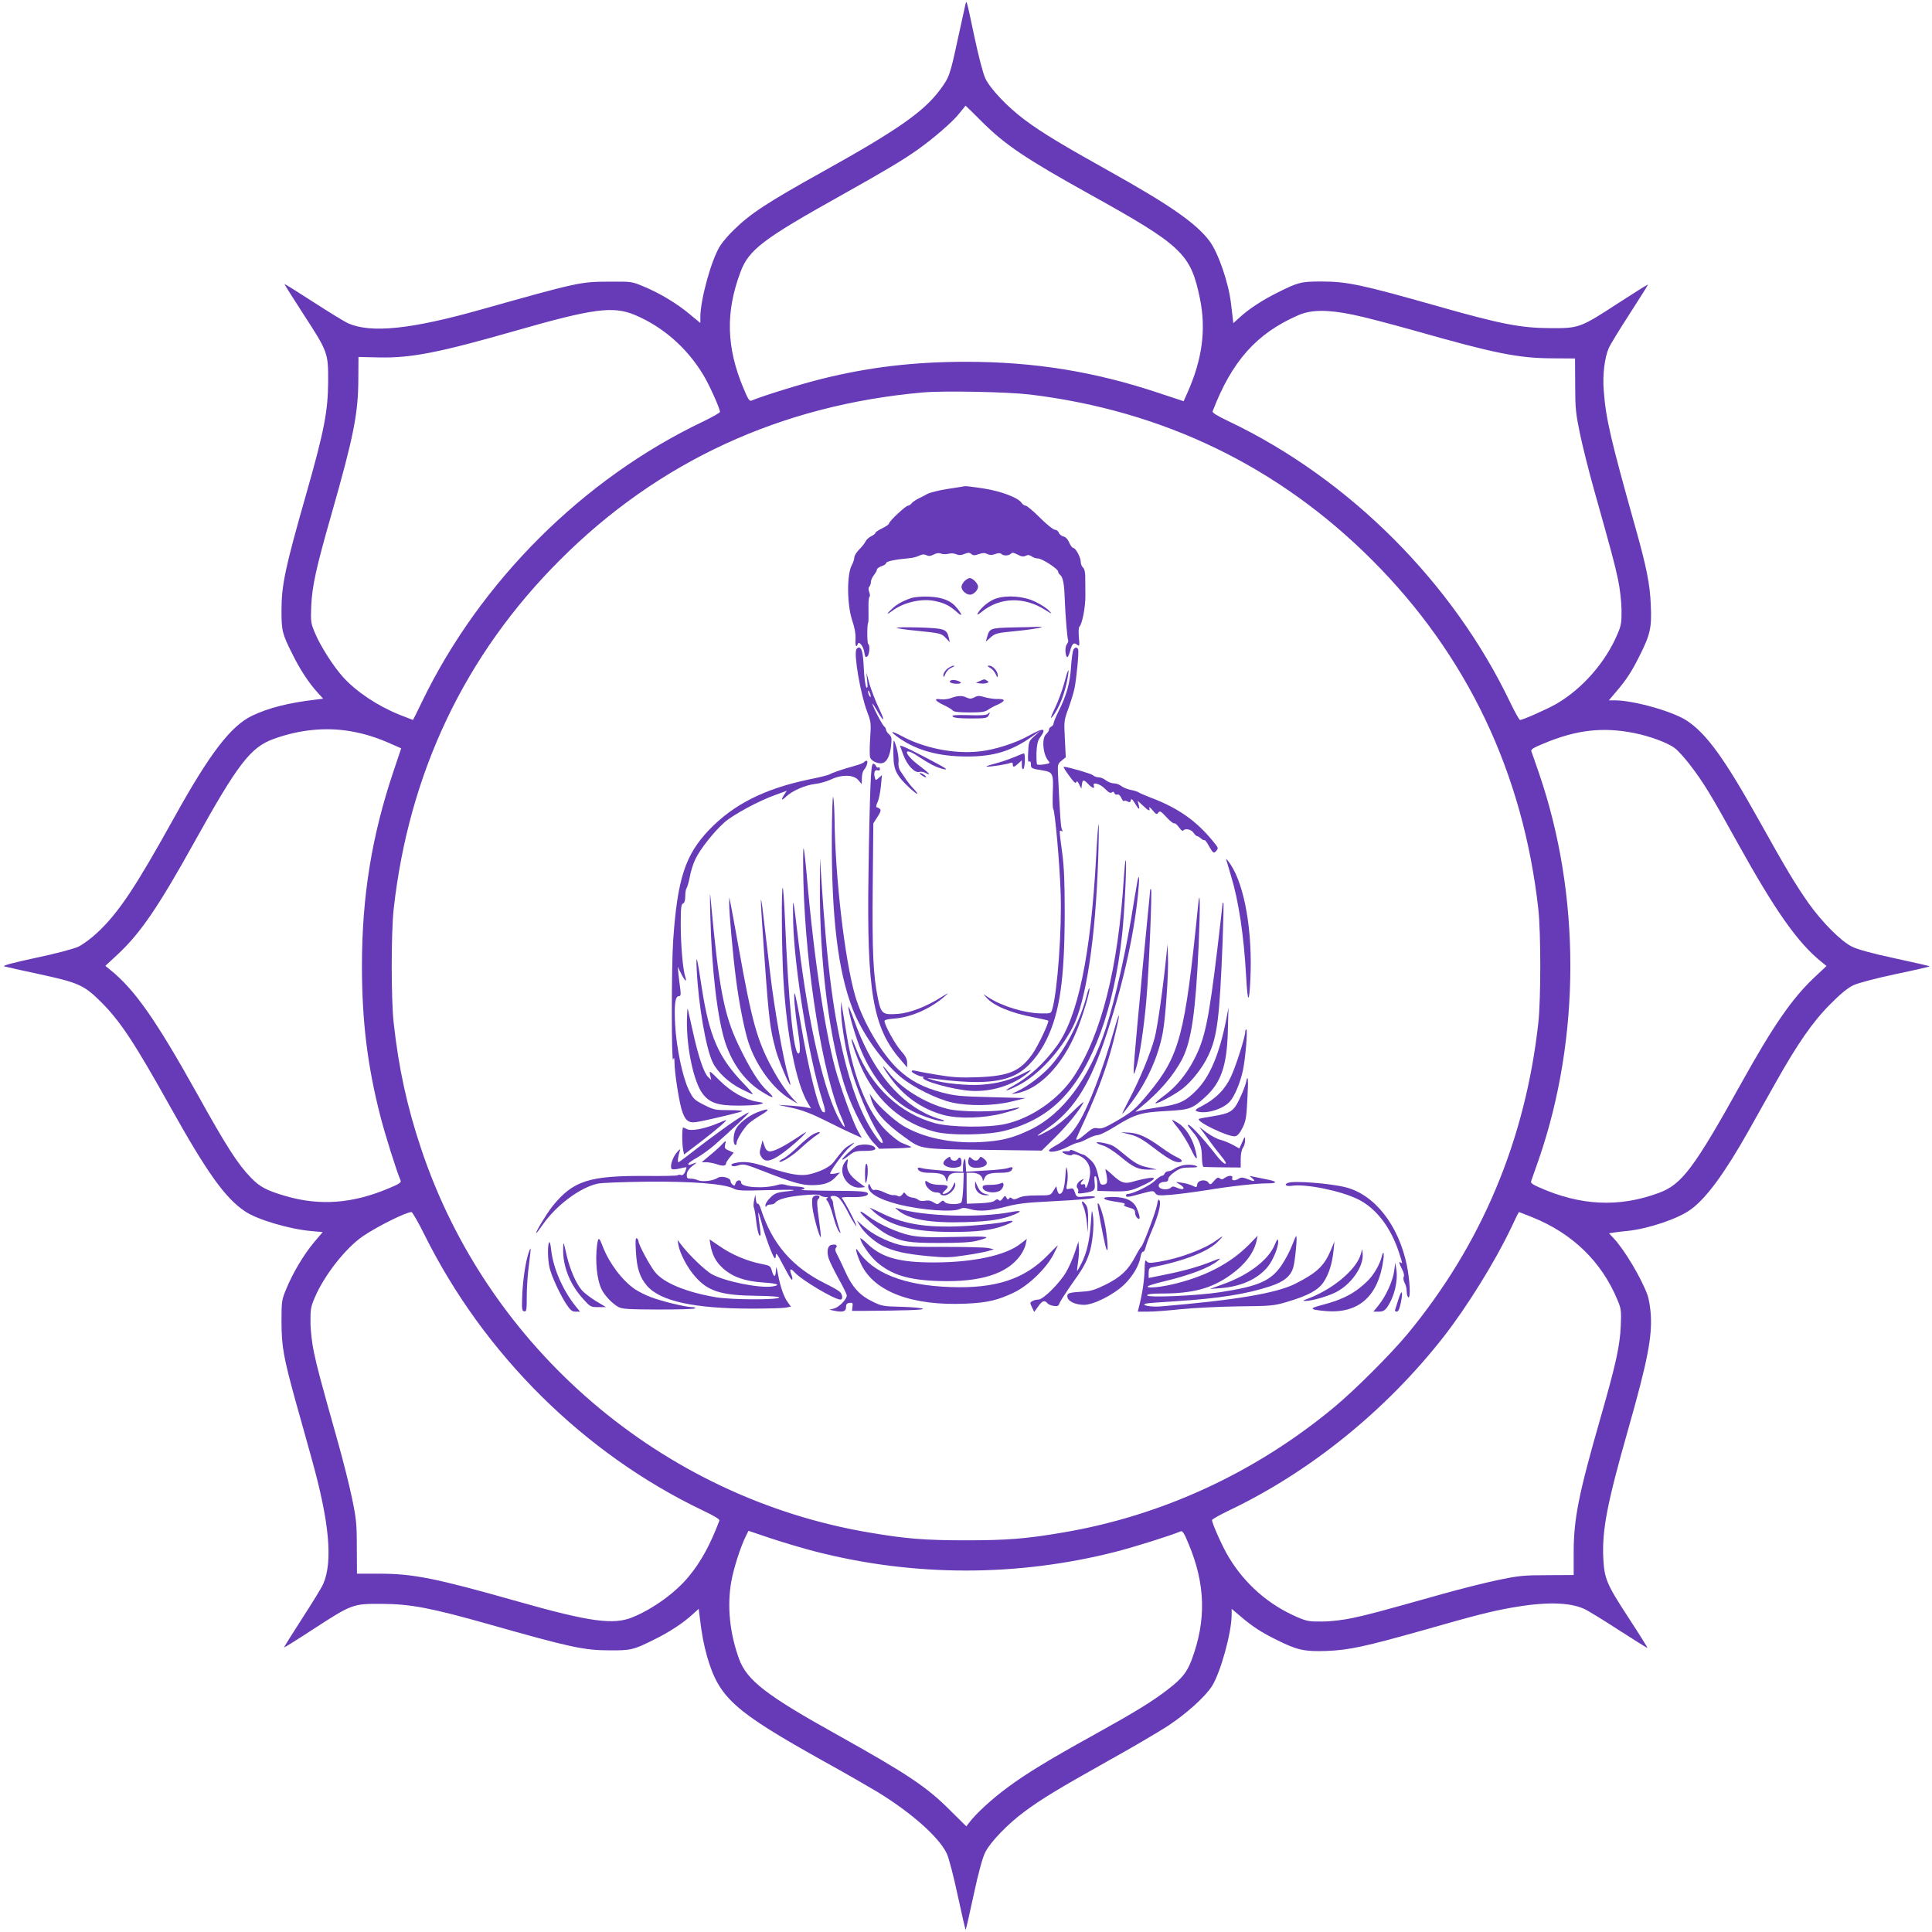 <?xml version="1.0" standalone="no"?>
<!DOCTYPE svg PUBLIC "-//W3C//DTD SVG 20010904//EN"
 "http://www.w3.org/TR/2001/REC-SVG-20010904/DTD/svg10.dtd">
<svg version="1.0" xmlns="http://www.w3.org/2000/svg"
 width="1280pt" height="1280pt" viewBox="0 0 1280 1280"
 preserveAspectRatio="xMidYMid meet">
<g transform="translate(0,1280) scale(0.1,-0.1)"
fill="#673ab7" stroke="none">
<path d="M6396 12770 c-3 -14 -26 -118 -51 -232 -51 -237 -56 -251 -118 -334
-106 -143 -281 -266 -772 -539 -372 -207 -483 -280 -592 -387 -35 -33 -76 -81
-92 -107 -57 -88 -131 -356 -131 -472 l0 -39 -69 57 c-84 71 -200 141 -307
185 -78 33 -81 33 -229 32 -192 -1 -205 -4 -845 -184 -467 -132 -731 -159
-884 -92 -23 11 -127 74 -230 141 -104 67 -190 121 -191 119 -1 -2 53 -88 121
-193 167 -257 169 -261 168 -455 -1 -193 -27 -328 -143 -735 -143 -501 -166
-611 -166 -780 0 -134 5 -155 72 -288 50 -102 110 -193 166 -254 l38 -42 -48
-6 c-185 -22 -314 -55 -423 -107 -141 -68 -280 -249 -515 -673 -257 -463 -368
-630 -507 -761 -42 -40 -99 -82 -129 -96 -32 -15 -149 -46 -282 -74 -140 -30
-221 -51 -210 -56 10 -3 115 -27 233 -52 255 -55 295 -72 401 -176 134 -132
226 -271 471 -710 241 -431 360 -598 492 -686 80 -54 292 -117 437 -130 l77
-7 -57 -67 c-69 -83 -139 -200 -183 -306 -32 -77 -33 -82 -33 -224 1 -164 13
-231 95 -529 27 -97 75 -266 105 -376 118 -422 141 -682 76 -830 -10 -23 -73
-126 -140 -229 -67 -104 -121 -190 -119 -191 2 -1 89 53 193 121 257 167 262
169 455 168 190 -1 326 -27 705 -134 539 -153 633 -174 805 -174 140 -1 159 4
293 71 102 50 193 110 254 166 l42 38 6 -48 c15 -125 27 -186 50 -269 80 -274
176 -360 780 -697 138 -76 295 -167 350 -200 228 -140 407 -300 458 -408 14
-31 45 -149 73 -281 27 -125 50 -225 52 -223 2 2 26 106 53 232 32 150 59 247
77 282 34 68 150 188 260 269 116 86 226 152 552 335 157 87 335 192 397 232
123 81 246 192 292 263 57 89 131 356 131 474 l0 39 58 -49 c78 -67 139 -107
241 -157 136 -68 184 -78 330 -73 151 6 255 29 646 139 350 100 442 123 580
148 222 39 379 37 480 -8 23 -10 126 -73 229 -140 104 -67 190 -121 191 -119
1 2 -53 89 -121 193 -151 231 -165 265 -172 405 -8 186 26 362 167 857 126
444 157 604 148 753 -3 47 -13 104 -21 128 -41 113 -153 302 -226 379 l-30 32
32 5 c18 3 60 8 93 11 139 15 334 81 417 142 103 75 224 240 381 518 46 83
126 224 177 315 148 264 250 411 365 526 70 71 117 109 155 127 33 15 146 45
282 74 125 26 225 49 223 51 -2 2 -106 26 -232 53 -149 32 -247 59 -283 77
-73 36 -198 162 -287 287 -87 124 -151 230 -332 555 -228 408 -345 569 -476
656 -93 61 -352 134 -477 134 l-39 0 49 58 c67 78 103 133 155 238 70 139 81
186 74 334 -5 138 -29 257 -104 522 -164 585 -194 715 -208 903 -8 102 6 217
34 280 10 23 73 126 140 229 67 104 121 190 119 191 -2 1 -88 -53 -193 -121
-257 -167 -262 -169 -455 -168 -193 1 -325 26 -740 144 -507 144 -606 165
-775 165 -134 0 -155 -5 -288 -72 -102 -50 -193 -110 -254 -166 l-42 -38 -5
43 c-3 24 -8 66 -11 93 -17 136 -83 328 -141 407 -87 117 -260 238 -663 463
-310 173 -445 254 -562 341 -113 84 -229 206 -261 275 -15 31 -45 147 -72 274
-55 259 -52 247 -60 215z m106 -773 c156 -156 291 -247 723 -487 608 -338 664
-391 725 -689 42 -205 15 -403 -83 -623 l-25 -56 -164 54 c-424 142 -825 207
-1278 207 -342 0 -642 -35 -955 -113 -131 -32 -396 -114 -466 -144 -13 -6 -24
10 -53 81 -114 271 -120 506 -20 771 55 147 146 217 669 509 286 160 413 236
504 301 107 76 234 186 276 240 22 28 41 51 42 52 1 0 49 -46 105 -103z
m-2295 -1284 c185 -78 344 -217 452 -396 39 -63 111 -224 111 -246 0 -6 -51
-34 -112 -64 -794 -378 -1475 -1057 -1861 -1854 -32 -68 -60 -123 -61 -123 -1
0 -42 16 -90 35 -146 59 -285 152 -373 249 -64 71 -147 201 -184 287 -30 71
-31 77 -27 184 6 132 32 252 134 608 147 515 177 667 178 892 l1 150 137 -3
c212 -5 402 33 908 178 510 146 642 164 787 103z m4757 2 c66 -13 249 -61 406
-105 534 -152 689 -183 915 -184 l150 -1 1 -175 c0 -156 4 -191 32 -325 17
-82 59 -249 93 -370 118 -420 137 -491 159 -595 13 -61 22 -145 23 -200 1 -82
-2 -104 -26 -159 -79 -188 -232 -363 -405 -464 -59 -34 -223 -107 -241 -107
-6 0 -34 51 -64 113 -380 797 -1068 1485 -1865 1865 -78 37 -112 58 -108 67
127 332 291 516 566 636 86 38 194 39 364 4z m-2139 -529 c882 -107 1646 -477
2265 -1096 630 -630 1002 -1411 1102 -2315 17 -156 17 -594 0 -750 -86 -779
-376 -1468 -866 -2062 -114 -137 -349 -372 -489 -488 -522 -433 -1143 -719
-1799 -829 -239 -41 -370 -51 -638 -51 -268 0 -399 10 -638 51 -1375 231
-2531 1220 -2972 2544 -93 277 -149 535 -182 835 -17 156 -17 594 0 750 100
904 472 1686 1102 2315 652 653 1464 1027 2405 1110 143 12 557 4 710 -14z
m-4501 -2231 c93 -16 175 -42 273 -86 l61 -27 -50 -149 c-145 -430 -210 -832
-210 -1293 0 -363 36 -661 122 -995 32 -125 107 -363 134 -426 6 -13 -10 -24
-81 -53 -238 -100 -452 -116 -678 -51 -127 37 -173 61 -231 121 -88 90 -162
205 -356 554 -276 495 -415 693 -577 824 l-33 27 86 80 c149 140 266 312 506
744 285 513 370 624 522 679 170 62 347 80 512 51z m8505 -12 c101 -20 222
-65 266 -99 21 -15 65 -64 99 -108 91 -118 141 -200 321 -526 248 -447 397
-658 553 -783 l33 -27 -86 -81 c-144 -137 -268 -317 -475 -689 -316 -569 -397
-677 -549 -733 -263 -98 -520 -86 -795 37 -47 21 -57 29 -51 43 4 10 27 77 52
148 276 805 276 1745 0 2550 -24 72 -48 137 -51 146 -6 13 10 24 81 53 217 91
393 111 602 69z m-8016 -3325 c394 -793 1059 -1451 1845 -1826 78 -37 112 -58
108 -67 -62 -163 -122 -272 -203 -370 -87 -106 -233 -212 -370 -269 -128 -53
-283 -32 -763 104 -543 154 -692 184 -920 184 l-145 0 -1 176 c0 156 -4 191
-32 325 -17 83 -59 249 -93 370 -118 420 -137 491 -159 595 -13 61 -23 145
-23 200 -1 86 2 102 30 167 63 146 202 323 316 402 97 66 284 159 323 161 6 0
46 -69 87 -152z m7340 117 c265 -107 457 -293 562 -545 26 -61 27 -72 23 -175
-6 -133 -32 -252 -134 -608 -147 -512 -178 -671 -178 -897 l0 -145 -176 -1
c-156 0 -191 -4 -325 -32 -82 -17 -249 -59 -370 -93 -420 -118 -491 -137 -595
-159 -61 -13 -145 -23 -200 -23 -85 -1 -102 2 -165 29 -190 82 -346 218 -454
397 -39 63 -111 224 -111 246 0 6 51 34 113 64 537 256 1040 663 1421 1150
157 201 343 502 448 723 26 57 50 104 51 104 2 0 42 -16 90 -35z m-4748 -2215
c652 -167 1338 -167 1990 0 124 32 360 106 426 134 13 6 24 -10 53 -81 113
-268 119 -508 21 -770 -32 -84 -63 -123 -159 -197 -102 -79 -211 -146 -485
-298 -304 -168 -456 -261 -578 -352 -103 -76 -207 -172 -250 -229 l-21 -27
-104 103 c-157 158 -283 242 -750 503 -470 261 -599 361 -651 502 -62 169 -81
351 -52 514 15 86 62 232 96 300 l18 36 148 -50 c82 -27 216 -67 298 -88z"/>
<path d="M6280 9561 c-58 -9 -118 -24 -135 -33 -16 -9 -43 -23 -60 -31 -16 -8
-36 -21 -44 -30 -7 -10 -19 -17 -25 -17 -15 0 -126 -104 -126 -118 0 -6 -20
-20 -45 -32 -25 -12 -45 -26 -45 -30 0 -5 -12 -15 -27 -22 -15 -7 -33 -23 -39
-36 -6 -13 -26 -37 -43 -54 -17 -17 -31 -40 -31 -52 0 -11 -8 -34 -17 -51 -33
-61 -32 -260 3 -365 17 -50 24 -91 22 -123 -3 -44 5 -63 15 -34 7 23 37 -13
43 -54 5 -32 9 -37 20 -28 15 12 19 75 6 83 -8 5 -8 133 0 141 2 3 3 41 2 85
-1 44 1 82 6 85 5 3 5 17 -1 32 -7 18 -6 30 1 37 5 5 10 19 10 31 0 11 9 31
20 45 11 14 20 30 20 37 0 6 14 16 30 22 17 5 30 14 30 19 0 13 56 25 165 35
17 2 42 9 56 16 19 9 32 10 46 3 15 -8 27 -7 49 4 19 10 35 12 49 6 11 -5 33
-5 48 -1 17 5 39 3 52 -3 18 -8 32 -7 55 2 24 10 33 10 46 -1 12 -10 22 -10
49 0 26 9 40 9 55 1 16 -8 30 -9 53 -1 21 8 34 8 41 1 14 -14 49 -13 64 2 9 9
19 7 45 -7 25 -13 38 -15 53 -7 14 7 24 6 39 -4 10 -8 29 -14 42 -14 26 0 133
-69 133 -86 0 -6 6 -17 14 -23 18 -15 27 -59 30 -156 5 -122 17 -268 23 -277
2 -5 -1 -16 -8 -25 -14 -16 -13 -72 0 -86 5 -5 13 12 20 37 13 52 25 63 48 44
15 -12 16 -7 11 49 -3 33 -2 65 3 70 19 19 41 132 40 208 0 44 -1 101 -1 126
0 29 -6 52 -15 59 -8 7 -15 24 -15 39 0 29 -34 91 -50 91 -6 0 -18 16 -26 35
-9 22 -23 37 -39 41 -13 3 -27 15 -30 25 -4 10 -15 19 -25 19 -11 0 -56 36
-100 80 -44 44 -87 80 -95 80 -8 0 -20 8 -27 19 -25 35 -137 77 -253 95 -60 9
-114 16 -120 15 -5 -1 -57 -9 -115 -18z"/>
<path d="M6390 8950 c-11 -11 -20 -28 -20 -38 0 -24 31 -52 57 -52 23 0 53 30
53 53 0 21 -35 57 -55 57 -8 0 -24 -9 -35 -20z"/>
<path d="M6035 8837 c-55 -19 -95 -41 -127 -72 -38 -35 -35 -41 5 -11 73 55
194 83 281 64 62 -13 95 -29 141 -69 41 -37 45 -29 9 18 -40 52 -96 76 -189
80 -48 2 -96 -2 -120 -10z"/>
<path d="M6600 8835 c-45 -14 -101 -60 -122 -98 -7 -14 1 -11 28 11 120 96
279 100 419 11 48 -30 49 -30 25 -5 -13 15 -53 41 -88 58 -76 38 -187 47 -262
23z"/>
<path d="M5941 8640 c8 -4 68 -13 134 -19 157 -16 162 -17 192 -49 l26 -27 -7
30 c-14 58 -26 62 -200 68 -88 2 -153 1 -145 -3z"/>
<path d="M6703 8643 c-142 -4 -147 -6 -163 -63 l-9 -31 32 28 c30 27 43 30
167 42 126 12 224 32 140 28 -19 -1 -94 -3 -167 -4z"/>
<path d="M5674 8499 c-19 -31 27 -298 71 -414 25 -66 27 -76 20 -177 -4 -59
-4 -116 0 -126 7 -25 57 -46 84 -37 28 9 47 48 55 116 5 48 3 59 -14 74 -11
10 -20 24 -20 31 0 7 -6 17 -12 21 -12 8 -78 135 -78 151 0 4 13 -16 29 -43
49 -87 58 -78 14 13 -23 48 -51 121 -63 162 l-20 75 5 -55 c5 -41 3 -52 -5
-44 -6 6 -14 62 -17 125 -5 106 -13 139 -34 139 -4 0 -11 -5 -15 -11z m95
-314 c0 -5 -4 -3 -9 5 -5 8 -9 22 -9 30 0 16 17 -16 18 -35z"/>
<path d="M7113 8498 c-6 -7 -13 -58 -17 -114 -6 -108 -31 -195 -85 -301 -17
-34 -31 -69 -31 -77 0 -7 -7 -16 -15 -20 -8 -3 -15 -12 -15 -19 0 -8 -9 -22
-20 -32 -30 -28 -20 -135 16 -176 13 -15 10 -17 -27 -23 -23 -4 -44 -4 -48 0
-3 3 -5 38 -4 77 2 51 8 79 21 97 49 67 29 72 -68 18 -92 -52 -233 -97 -337
-107 -165 -17 -363 23 -510 103 -77 41 -82 32 -10 -18 116 -79 260 -118 442
-118 179 -1 300 37 435 134 l55 39 -40 -36 c-38 -34 -40 -39 -43 -107 -3 -50
-1 -69 7 -64 7 5 11 -2 11 -18 0 -27 3 -28 82 -41 63 -10 68 -22 63 -143 -2
-58 -1 -109 3 -112 11 -7 43 -365 49 -555 9 -242 -21 -650 -55 -770 -9 -30 -9
-30 -78 -29 -106 2 -254 47 -344 105 l-35 23 20 -23 c47 -54 161 -102 313
-131 52 -10 95 -20 97 -22 8 -8 -67 -166 -103 -218 -83 -118 -156 -149 -367
-157 -113 -4 -164 -1 -265 16 -69 11 -135 24 -147 27 -13 4 -23 2 -23 -4 0
-10 60 -38 73 -34 5 1 6 -2 3 -7 -14 -21 191 -79 314 -88 138 -9 284 37 385
122 26 23 21 22 -40 -9 -88 -44 -166 -65 -276 -73 -93 -6 -253 10 -322 33 -41
13 -41 13 -7 9 292 -38 450 -31 561 26 74 37 153 128 203 232 87 178 119 399
120 832 0 212 -4 311 -17 407 -20 150 -20 151 -5 142 8 -5 9 -2 3 12 -7 16
-12 84 -26 376 -2 52 0 59 25 79 l27 22 -6 121 c-6 117 -6 123 23 201 16 44
35 105 41 135 14 71 30 241 24 257 -6 16 -18 17 -30 1z"/>
<path d="M6276 8369 c-14 -11 -26 -30 -26 -42 1 -18 3 -17 14 9 8 19 26 36 43
42 15 6 21 11 12 11 -9 1 -28 -8 -43 -20z"/>
<path d="M6560 8375 c14 -7 30 -26 37 -42 11 -25 12 -26 13 -5 0 26 -33 62
-57 62 -14 -1 -12 -4 7 -15z"/>
<path d="M7051 8275 c-13 -47 -40 -122 -62 -167 -27 -56 -32 -75 -18 -58 45
53 87 162 104 268 11 68 0 49 -24 -43z"/>
<path d="M6302 8293 c-23 -9 -1 -23 36 -23 21 0 32 4 27 9 -14 12 -48 20 -63
14z"/>
<path d="M6490 8287 l-25 -11 28 -4 c16 -2 36 -1 45 3 14 5 14 7 2 15 -18 12
-19 12 -50 -3z"/>
<path d="M6300 8175 c-19 -7 -50 -10 -67 -8 -49 8 -40 -10 17 -37 28 -13 56
-30 62 -37 7 -9 40 -13 110 -13 82 0 105 3 126 19 15 10 44 26 65 34 20 9 37
21 37 27 0 6 -16 10 -37 9 -21 -1 -59 4 -85 11 -40 12 -51 12 -72 0 -20 -10
-31 -11 -51 -2 -31 15 -59 14 -105 -3z"/>
<path d="M6543 8069 c-7 -7 -52 -10 -126 -7 -91 2 -113 0 -105 -9 7 -9 44 -13
119 -13 98 0 109 2 119 20 12 22 9 25 -7 9z"/>
<path d="M5919 7870 c-1 -19 -1 -64 1 -100 3 -74 26 -116 104 -188 54 -50 73
-56 30 -9 -17 17 -39 45 -50 61 -10 16 -27 40 -37 55 -12 17 -17 39 -14 66 2
22 -5 65 -14 95 -17 53 -18 54 -20 20z"/>
<path d="M5985 7798 c25 -68 76 -122 107 -112 9 3 27 0 38 -6 45 -24 27 -2
-35 44 -110 81 -118 138 -8 62 27 -18 67 -42 88 -53 47 -24 105 -39 90 -25
-13 13 -254 138 -281 146 l-22 7 23 -63z"/>
<path d="M6715 7782 c-33 -14 -91 -33 -130 -43 -38 -10 -59 -18 -45 -18 30 -1
128 15 153 24 12 5 17 2 17 -9 0 -22 9 -20 37 6 l23 21 0 -32 c0 -19 4 -30 10
-26 11 7 14 106 3 104 -5 -1 -35 -13 -68 -27z"/>
<path d="M5725 7751 c-3 -5 -31 -17 -63 -25 -80 -22 -155 -48 -167 -57 -6 -4
-69 -20 -140 -34 -293 -62 -496 -165 -658 -334 -157 -165 -209 -323 -237 -731
-12 -170 -12 -827 0 -790 6 20 8 15 9 -25 1 -67 28 -238 46 -303 22 -74 44
-94 98 -86 51 7 287 63 304 72 6 4 -32 7 -86 7 -92 0 -102 2 -167 35 -65 33
-71 39 -101 100 -41 84 -82 281 -90 431 -7 133 0 189 24 189 13 0 15 8 10 48
-4 26 -9 70 -12 97 l-5 50 19 -38 c25 -52 45 -72 32 -32 -17 49 -31 215 -31
354 0 105 3 130 15 135 10 4 15 19 15 49 0 24 4 47 9 53 4 5 14 38 21 74 6 36
23 89 37 118 32 67 124 183 193 244 60 52 228 143 339 182 l74 27 -17 -25
c-24 -38 -19 -43 12 -14 39 38 126 76 191 84 31 3 79 17 107 30 72 34 151 32
181 -5 l22 -26 1 39 c0 22 6 47 14 55 19 22 30 61 17 61 -5 0 -12 -4 -16 -9z"/>
<path d="M5767 7588 c-4 -84 -10 -344 -13 -578 -12 -777 29 -1018 210 -1228
l46 -54 0 32 c0 23 -11 45 -41 78 -39 44 -109 171 -109 198 0 7 26 13 68 16
110 9 239 66 332 148 31 27 29 26 -28 -9 -95 -60 -204 -102 -280 -108 -104 -8
-114 -1 -135 99 -32 156 -39 308 -35 743 l4 420 28 44 c28 43 27 52 -7 63 -4
2 -1 17 7 33 8 17 18 64 22 105 l7 75 -21 -19 c-21 -18 -21 -18 -27 7 -8 31 2
50 21 43 8 -3 14 1 14 10 0 8 -5 12 -10 9 -6 -3 -13 1 -16 9 -3 9 -12 16 -19
16 -9 0 -14 -42 -18 -152z"/>
<path d="M7083 7661 c29 -41 44 -55 47 -44 4 11 10 7 20 -14 l14 -28 4 28 c4
33 12 34 42 2 26 -27 45 -33 37 -11 -11 28 41 14 74 -20 23 -24 36 -31 45 -24
8 7 13 6 17 -5 4 -8 12 -12 20 -9 8 3 18 -6 26 -22 6 -15 14 -24 18 -21 3 4
14 2 24 -3 13 -8 18 -6 21 8 3 13 10 8 27 -20 27 -45 34 -48 25 -10 l-7 27 35
-32 c38 -37 50 -41 42 -15 -3 9 7 2 22 -16 23 -28 28 -30 38 -16 10 14 17 10
54 -30 24 -26 47 -44 52 -41 5 3 18 -9 31 -26 12 -17 24 -27 28 -22 12 17 53
9 68 -14 9 -13 20 -23 25 -23 5 0 16 -7 25 -15 8 -8 18 -13 22 -11 4 3 18 -15
31 -40 27 -48 32 -51 50 -29 10 12 10 18 -1 33 -118 154 -244 246 -439 319
-36 14 -69 28 -75 33 -5 4 -28 12 -50 16 -22 4 -51 15 -64 25 -13 11 -36 19
-51 19 -15 0 -39 9 -53 20 -14 11 -35 20 -48 20 -12 0 -30 6 -38 14 -13 11
-168 56 -194 56 -4 0 12 -27 36 -59z"/>
<path d="M6104 7665 c11 -8 24 -15 30 -15 5 0 1 7 -10 15 -10 8 -23 14 -29 14
-5 0 -1 -6 9 -14z"/>
<path d="M5511 7252 c-2 -529 41 -885 137 -1134 63 -163 195 -350 320 -454 82
-68 241 -147 342 -169 111 -24 276 -22 392 7 l93 23 -230 6 c-204 5 -241 9
-328 32 -122 33 -204 76 -285 151 -111 104 -239 322 -287 491 -69 240 -132
788 -136 1170 -1 66 -5 131 -9 145 -4 14 -8 -106 -9 -268z"/>
<path d="M7262 7118 c-36 -649 -121 -1056 -260 -1247 -86 -118 -184 -207 -295
-268 -75 -41 -36 -33 45 9 128 67 269 219 354 381 89 170 153 591 170 1125 4
122 5 222 2 222 -2 0 -10 -100 -16 -222z"/>
<path d="M5323 6950 c16 -581 128 -1274 252 -1554 31 -70 27 -84 -8 -24 -104
177 -211 637 -276 1183 -38 320 -40 328 -36 135 8 -305 103 -894 190 -1168 26
-81 27 -101 6 -88 -29 19 -97 290 -149 604 -16 95 -33 176 -37 180 -9 9 2
-125 21 -243 16 -105 18 -155 4 -155 -32 0 -66 335 -89 883 -5 115 -12 211
-15 215 -10 9 -7 -418 4 -603 22 -375 85 -696 163 -824 l20 -34 -29 6 c-16 4
-65 9 -109 12 l-80 5 93 -20 c68 -15 128 -38 224 -86 71 -36 154 -76 184 -89
l54 -24 -24 42 c-27 46 -91 217 -137 365 -75 242 -155 765 -204 1331 -8 96
-18 177 -21 180 -4 3 -4 -100 -1 -229z"/>
<path d="M8124 7105 c3 -11 17 -58 31 -105 51 -167 86 -395 101 -670 10 -179
20 -186 28 -19 15 315 -37 618 -130 760 -20 30 -33 45 -30 34z"/>
<path d="M5432 6945 c-4 -523 65 -1059 178 -1380 44 -124 124 -276 173 -331
l42 -45 115 3 c73 2 108 6 95 11 -11 5 -38 16 -60 25 -22 9 -70 47 -107 84
-117 116 -211 344 -257 623 -11 66 -24 145 -29 175 l-9 55 -1 -45 c-2 -70 24
-245 53 -355 42 -162 135 -386 202 -486 33 -50 25 -73 -9 -28 -86 112 -155
273 -212 489 -82 313 -126 648 -165 1245 l-8 130 -1 -170z"/>
<path d="M7446 6988 c-37 -598 -148 -1041 -332 -1320 -101 -152 -282 -277
-454 -315 -114 -25 -361 -22 -463 5 -234 63 -426 243 -523 490 -15 39 -29 70
-31 68 -8 -7 42 -147 78 -219 103 -205 262 -339 469 -394 101 -28 357 -24 469
6 160 42 282 112 383 218 200 210 339 593 392 1078 16 146 33 495 24 495 -3 0
-8 -51 -12 -112z"/>
<path d="M7536 6963 c-3 -15 -13 -73 -22 -128 -50 -322 -123 -649 -189 -852
-108 -328 -285 -565 -498 -667 -120 -58 -197 -76 -338 -83 -191 -9 -374 30
-505 108 -59 35 -165 132 -202 184 l-21 30 9 -33 c23 -84 92 -163 226 -258
110 -79 94 -76 522 -82 l384 -5 90 89 c81 80 158 175 186 229 6 12 -26 -16
-71 -60 -48 -48 -109 -97 -147 -118 -101 -56 -113 -55 -30 1 172 116 279 276
380 567 119 346 201 699 230 994 10 101 8 142 -4 84z"/>
<path d="M4706 6735 c9 -364 48 -688 100 -845 49 -145 134 -258 245 -325 76
-47 88 -44 34 6 -57 52 -117 148 -194 309 -94 197 -129 380 -181 945 -7 83 -8
69 -4 -90z"/>
<path d="M7620 6903 c0 -6 -9 -100 -20 -209 -11 -110 -24 -248 -30 -309 -5
-60 -21 -231 -35 -378 -14 -148 -25 -283 -24 -300 0 -30 1 -30 15 13 23 71 53
270 69 455 17 197 39 724 31 733 -3 3 -6 1 -6 -5z"/>
<path d="M7937 6795 c-86 -855 -122 -990 -328 -1239 -88 -106 -105 -121 -219
-187 -69 -40 -91 -49 -117 -44 -26 5 -38 -1 -78 -35 -40 -35 -65 -49 -65 -36
0 2 29 66 64 142 83 183 140 339 181 499 48 189 52 243 6 80 -75 -262 -165
-498 -234 -612 -45 -74 -87 -116 -148 -150 -27 -14 -49 -30 -49 -35 0 -18 64
-6 120 22 33 17 66 30 73 30 8 0 35 11 61 25 26 14 58 25 70 25 13 0 63 25
111 55 131 82 176 96 340 104 159 9 173 14 259 92 107 97 145 209 151 444 l4
150 -14 -75 c-45 -230 -108 -382 -198 -473 -72 -74 -117 -95 -245 -112 -59 -9
-120 -20 -137 -25 -29 -9 -28 -8 10 22 128 104 223 215 280 327 59 118 87 316
106 741 12 280 10 405 -4 265z"/>
<path d="M5041 6834 c-1 -39 36 -574 50 -712 12 -122 22 -181 49 -280 19 -69
89 -236 96 -229 2 2 -4 25 -12 52 -34 112 -95 456 -123 700 -17 143 -37 314
-45 380 -7 66 -14 106 -15 89z"/>
<path d="M4831 6815 c-1 -53 25 -349 45 -500 20 -160 57 -345 84 -425 52 -154
161 -302 273 -371 l52 -32 -36 39 c-47 53 -88 113 -137 204 -96 178 -132 309
-216 780 -25 140 -50 275 -55 300 l-9 45 -1 -40z"/>
<path d="M8100 6814 c0 -5 -16 -142 -35 -304 -57 -471 -82 -592 -154 -730 -51
-98 -118 -179 -194 -236 -36 -26 -64 -50 -62 -53 9 -8 133 59 183 99 61 49
131 139 167 216 60 126 75 249 95 753 5 140 8 257 5 259 -3 3 -5 1 -5 -4z"/>
<path d="M7727 6465 c-21 -207 -59 -477 -78 -544 -27 -101 -99 -275 -164 -398
-30 -57 -52 -103 -50 -103 3 0 31 35 63 78 104 141 176 301 206 462 18 95 39
397 34 505 l-3 80 -8 -80z"/>
<path d="M4616 6375 c11 -231 61 -522 106 -614 31 -64 107 -135 189 -176 38
-19 72 -35 76 -35 5 0 -23 33 -62 73 -166 173 -226 311 -276 636 -31 206 -39
234 -33 116z"/>
<path d="M7201 6209 c-41 -165 -143 -365 -243 -474 -57 -63 -152 -134 -219
-165 -44 -20 -44 -20 -9 -14 152 24 310 186 403 414 40 95 90 265 85 281 -2 6
-10 -13 -17 -42z"/>
<path d="M5621 6130 c-2 -35 52 -217 88 -299 77 -179 197 -321 331 -390 74
-39 191 -76 213 -68 7 2 -4 7 -23 12 -19 4 -62 20 -94 36 -205 101 -368 312
-477 619 -21 58 -38 98 -38 90z"/>
<path d="M4551 6035 c-2 -183 46 -405 104 -481 46 -61 101 -79 235 -79 63 0
129 4 145 9 29 9 29 9 -19 17 -81 13 -172 65 -249 141 -67 67 -69 68 -62 36
l7 -33 -21 20 c-28 27 -65 138 -100 298 -16 72 -32 141 -34 152 -3 11 -5 -25
-6 -80z"/>
<path d="M8250 5964 c0 -34 -63 -232 -96 -300 -38 -82 -100 -144 -188 -190
-43 -22 -52 -30 -38 -36 56 -22 171 11 219 63 33 36 70 125 88 209 17 81 32
270 22 270 -4 0 -7 -7 -7 -16z"/>
<path d="M5850 5735 c0 -4 20 -36 45 -70 90 -127 212 -213 356 -252 99 -27
268 -22 393 11 111 29 152 51 54 29 -96 -22 -336 -22 -423 1 -149 38 -310 139
-390 243 -19 25 -35 42 -35 38z"/>
<path d="M8255 5628 c-4 -18 -22 -66 -41 -105 -41 -87 -60 -99 -182 -119 -47
-7 -87 -15 -89 -17 -18 -19 196 -121 240 -115 15 2 31 20 48 54 23 45 27 70
33 189 8 136 4 177 -9 113z"/>
<path d="M5018 5431 c-59 -23 -124 -74 -143 -112 -17 -32 -20 -95 -5 -104 6
-3 10 2 10 12 0 23 48 100 81 130 13 12 51 38 83 57 65 39 52 47 -26 17z"/>
<path d="M4864 5372 c-49 -33 -150 -107 -226 -165 -75 -59 -139 -107 -143
-107 -8 0 -2 43 9 75 6 16 2 14 -18 -8 -29 -31 -50 -97 -36 -111 5 -5 26 -4
52 2 23 6 44 10 46 8 1 -2 -3 -15 -9 -30 -8 -17 -18 -25 -27 -21 -7 3 -19 2
-24 -2 -6 -3 -97 -5 -202 -4 -383 3 -489 -31 -626 -201 -40 -51 -117 -178
-107 -178 2 0 21 25 42 55 88 128 248 248 365 273 25 6 171 11 325 13 302 3
512 -14 574 -45 27 -15 58 -16 224 -11 192 5 224 2 113 -10 -50 -6 -66 -13
-93 -40 -18 -18 -33 -41 -32 -51 0 -11 3 -14 6 -6 2 6 15 12 28 12 13 0 27 5
31 11 13 22 77 40 181 50 73 7 110 6 117 -1 5 -5 21 -10 36 -11 14 0 19 -3 12
-6 -11 -4 -10 -8 1 -22 8 -9 25 -53 37 -98 12 -45 29 -90 37 -100 14 -17 14
-17 8 2 -17 46 -45 160 -45 180 0 11 -5 26 -12 33 -19 19 18 27 45 9 13 -8 39
-48 60 -88 20 -41 46 -85 57 -99 11 -14 -3 20 -31 75 -28 55 -56 104 -63 108
-6 4 21 7 59 6 70 -2 115 6 115 21 0 17 -39 20 -248 21 -119 1 -207 4 -194 6
39 8 24 19 -29 22 -28 1 -61 6 -74 11 -14 5 -36 6 -52 0 -88 -27 -243 -18
-243 15 0 23 -31 18 -37 -5 -4 -16 -8 -18 -19 -9 -8 6 -14 17 -14 24 0 22 -60
37 -84 22 -32 -21 -101 -29 -133 -16 -15 7 -38 11 -50 10 -18 0 -23 5 -23 22
0 26 14 46 50 72 23 16 16 16 -25 -1 -8 -3 -15 -2 -15 4 0 6 26 25 58 42 31
18 84 56 117 85 110 96 235 215 226 215 -5 0 -49 -26 -97 -58z"/>
<path d="M4746 5354 c-84 -34 -168 -49 -194 -35 -11 6 -23 11 -26 11 -8 0 -8
-110 0 -148 l6 -31 118 90 c101 78 174 141 159 138 -2 0 -31 -12 -63 -25z"/>
<path d="M7807 5323 c25 -32 63 -94 84 -138 40 -84 50 -77 23 15 -20 68 -63
132 -108 159 -18 12 -36 21 -40 21 -3 0 15 -26 41 -57z"/>
<path d="M7870 5345 c0 -4 14 -23 31 -43 45 -51 62 -98 62 -169 1 -37 5 -64
11 -64 6 -1 64 -2 128 -3 l118 -1 0 56 c0 33 6 63 15 75 8 10 14 33 14 49 0
29 -1 29 -19 -12 l-19 -42 -43 24 c-24 13 -61 28 -84 34 -23 6 -63 28 -90 48
l-49 37 28 -37 c15 -20 39 -54 54 -74 15 -21 45 -59 66 -85 27 -33 34 -48 24
-48 -9 0 -36 26 -61 59 -93 120 -186 218 -186 196z"/>
<path d="M5275 5259 c-89 -59 -154 -91 -178 -87 -15 2 -26 14 -33 38 l-12 35
-11 -43 c-10 -37 -10 -47 4 -68 28 -43 76 -27 185 61 60 49 119 106 109 104
-2 0 -31 -18 -64 -40z"/>
<path d="M5385 5284 c-16 -8 -59 -44 -95 -78 -36 -35 -80 -71 -98 -81 -19 -9
-32 -19 -29 -21 11 -11 90 39 149 95 35 32 79 68 98 80 40 24 20 29 -25 5z"/>
<path d="M7486 5284 c47 -12 81 -30 150 -83 99 -76 143 -101 174 -101 31 0 24
18 -14 34 -18 8 -64 36 -102 64 -97 70 -148 93 -213 98 l-56 3 61 -15z"/>
<path d="M4784 5219 c-10 -12 -45 -44 -77 -70 l-58 -49 33 0 c18 -1 49 -7 69
-14 37 -13 59 -11 59 6 0 6 12 24 26 41 l25 30 -31 14 c-27 11 -31 17 -26 38
8 31 5 31 -20 4z"/>
<path d="M7266 5229 c3 -5 22 -13 43 -19 22 -6 70 -37 112 -71 88 -74 121 -89
191 -88 l53 1 -57 13 c-63 13 -88 28 -163 90 -27 23 -60 48 -72 54 -29 15
-114 31 -107 20z"/>
<path d="M5625 5211 c-29 -17 -42 -31 -102 -110 -25 -32 -84 -62 -156 -80 -61
-15 -132 -3 -279 45 -108 36 -158 42 -217 29 -22 -5 -30 -10 -23 -17 7 -7 22
-6 46 2 32 10 45 7 173 -43 182 -71 246 -90 316 -89 76 1 117 15 153 53 l29
31 -32 -7 c-18 -3 -33 -3 -33 0 0 18 95 147 128 174 42 35 41 39 -3 12z"/>
<path d="M5670 5204 c-36 -25 -90 -77 -90 -86 0 -5 18 6 41 24 37 29 48 33
104 33 67 0 86 8 68 26 -20 20 -96 22 -123 3z"/>
<path d="M7090 5180 c0 -4 -6 -8 -12 -7 -46 1 -52 -4 -19 -19 22 -9 38 -11 44
-5 11 11 53 -3 81 -27 34 -31 46 -73 34 -127 -10 -51 -28 -84 -28 -52 0 10 -5
14 -15 11 -18 -7 -20 7 -2 25 10 11 8 12 -9 3 -26 -14 -38 -42 -25 -55 5 -5 7
-16 4 -24 -4 -11 3 -12 38 -7 71 11 77 17 71 70 -3 34 -2 45 7 40 6 -4 11 -27
11 -52 l0 -44 73 -2 c122 -4 146 0 217 33 92 42 110 62 49 54 -24 -4 -66 -13
-93 -21 -64 -20 -87 -13 -148 44 -43 39 -49 43 -42 22 4 -14 8 -38 9 -55 0
-24 -5 -31 -22 -33 -17 -3 -24 3 -29 25 -20 90 -29 110 -61 140 -19 18 -39 33
-44 33 -6 0 -28 9 -49 19 -22 11 -40 16 -40 11z"/>
<path d="M6273 5125 c-13 -9 -23 -23 -23 -31 0 -20 48 -37 87 -29 28 5 33 10
33 35 0 30 -13 40 -25 20 -10 -16 -43 -12 -47 5 -3 14 -5 14 -25 0z"/>
<path d="M6417 5119 c-12 -44 21 -65 83 -53 41 9 50 32 20 56 -21 17 -25 17
-32 4 -11 -20 -32 -20 -51 -1 -13 12 -16 12 -20 -6z"/>
<path d="M6388 5117 c-5 -10 -8 -32 -8 -49 l0 -31 -120 7 c-65 4 -133 11 -150
16 -16 5 -30 5 -30 1 0 -19 28 -31 71 -31 79 0 107 -9 115 -39 6 -23 8 -24 12
-6 7 34 23 45 66 45 l41 0 -3 -92 c-2 -51 -8 -98 -13 -104 -13 -16 -96 -15
-110 2 -10 13 -14 12 -30 -2 -17 -15 -20 -15 -44 0 -18 12 -36 15 -56 11 -18
-4 -36 -2 -45 6 -8 7 -27 14 -42 15 -15 2 -32 11 -39 20 -12 17 -14 17 -26 -1
-10 -12 -19 -15 -28 -9 -8 5 -22 7 -31 6 -9 -2 -36 7 -59 18 -23 12 -50 19
-61 17 -14 -4 -22 2 -30 21 -9 21 -12 23 -15 10 -11 -46 61 -92 198 -127 153
-39 365 -54 411 -30 16 8 31 8 62 -1 60 -18 130 -14 242 16 78 20 138 27 284
34 218 11 311 20 305 30 -3 5 -31 6 -64 3 -58 -6 -58 -5 -69 26 -9 27 -15 31
-35 25 -24 -5 -25 -5 -17 38 5 24 5 61 1 83 -6 35 -8 30 -13 -43 -6 -77 -18
-112 -39 -112 -5 0 -12 12 -15 26 l-6 25 -19 -30 c-19 -31 -19 -31 -109 -31
-63 0 -100 -5 -121 -16 -23 -11 -34 -12 -44 -4 -10 8 -15 8 -20 -1 -6 -8 -11
-7 -17 6 -9 15 -11 15 -25 -5 -11 -15 -18 -19 -26 -11 -8 8 -15 7 -26 -3 -11
-10 -46 -16 -101 -18 l-85 -3 -1 103 0 102 37 0 c40 0 68 -20 70 -48 0 -10 4
-6 10 9 12 31 33 39 110 39 38 0 61 5 69 15 17 21 8 28 -22 16 -14 -5 -81 -13
-151 -16 l-126 -8 -3 49 c-2 34 -5 43 -10 31z"/>
<path d="M5596 5098 c-48 -68 20 -175 106 -166 l30 3 -47 35 c-56 41 -79 82
-71 121 7 35 2 36 -18 7z"/>
<path d="M5731 5018 c1 -52 3 -66 9 -48 12 36 12 120 0 120 -6 0 -10 -30 -9
-72z"/>
<path d="M7831 5078 c-19 -5 -44 -16 -55 -24 -11 -8 -28 -14 -37 -14 -9 0 -19
-7 -23 -15 -3 -8 -11 -15 -18 -15 -7 0 -28 -15 -48 -34 -32 -31 -145 -86 -177
-86 -7 0 -13 -4 -13 -10 0 -14 13 -13 102 12 75 20 79 21 92 3 11 -16 23 -17
102 -11 49 4 157 18 239 31 164 27 330 45 406 45 68 0 61 14 -13 27 -35 7 -74
15 -88 18 -23 6 -24 5 -7 -8 29 -24 19 -28 -24 -10 -33 13 -46 14 -60 5 -27
-17 -52 -15 -45 3 7 19 -23 20 -50 1 -14 -11 -22 -12 -33 -3 -10 9 -19 5 -38
-17 -22 -26 -25 -27 -37 -11 -18 25 -70 17 -74 -12 -3 -21 -5 -22 -30 -9 -15
7 -47 17 -72 20 -45 7 -45 7 -17 -9 47 -27 32 -46 -18 -23 -19 9 -28 9 -37 0
-16 -16 -63 -15 -77 1 -14 18 5 37 36 37 16 0 23 6 23 19 0 10 18 31 43 47 34
24 52 29 99 29 32 -1 54 2 50 6 -14 13 -67 16 -101 7z"/>
<path d="M6130 4967 c0 -29 40 -67 71 -67 16 0 29 -4 29 -10 0 -5 11 -10 25
-10 33 0 75 42 74 72 -1 20 -2 19 -15 -9 -13 -31 -40 -53 -65 -53 -7 0 -3 9 9
20 34 31 27 40 -31 40 -31 0 -61 6 -75 16 -18 13 -22 13 -22 1z"/>
<path d="M6460 4948 c0 -39 32 -68 73 -67 27 2 28 2 7 6 -33 6 -50 21 -66 58
l-13 30 -1 -27z"/>
<path d="M6630 4960 c-8 -5 -39 -10 -67 -10 -40 0 -53 -4 -53 -15 0 -36 95
-48 124 -16 22 24 18 55 -4 41z"/>
<path d="M8533 4963 c-30 -11 -11 -25 26 -19 90 14 324 -33 437 -89 121 -59
218 -186 273 -354 24 -74 24 -74 11 -66 -15 9 -12 -1 9 -44 12 -22 16 -43 11
-50 -4 -8 -2 -25 6 -40 8 -14 14 -40 14 -58 0 -17 5 -35 10 -38 17 -10 11 112
-9 211 -55 267 -213 469 -406 518 -103 26 -345 45 -382 29z"/>
<path d="M4996 4848 c-4 -20 -5 -41 -2 -47 4 -6 11 -47 16 -92 5 -46 15 -87
21 -93 8 -8 10 1 6 34 -19 140 -18 146 7 55 24 -92 72 -222 87 -239 5 -6 9 2
9 17 0 22 11 8 46 -60 25 -48 50 -92 55 -97 12 -13 12 6 -1 38 -11 31 0 34 25
6 46 -51 263 -180 303 -180 18 0 15 35 -5 52 -10 9 -52 33 -93 53 -222 110
-355 264 -430 498 -6 20 -15 35 -20 32 -5 -3 -10 9 -12 27 l-4 33 -8 -37z"/>
<path d="M5383 4864 c-3 -8 -3 -38 0 -67 7 -56 47 -200 55 -193 2 3 -4 57 -13
121 -12 85 -14 120 -6 128 17 17 13 27 -9 27 -11 0 -23 -7 -27 -16z"/>
<path d="M7315 4861 c5 -10 25 -15 104 -27 28 -4 39 -9 31 -14 -9 -6 0 -12 28
-20 34 -9 42 -15 42 -34 0 -13 7 -29 15 -36 21 -17 20 7 -2 61 -21 54 -72 78
-161 79 -36 0 -61 -4 -57 -9z"/>
<path d="M7666 4819 c-7 -44 -92 -270 -105 -279 -4 -3 -23 -33 -41 -68 -47
-88 -95 -133 -195 -183 -67 -33 -100 -44 -148 -46 -96 -6 -109 -10 -105 -36 4
-29 51 -51 109 -52 65 0 200 68 271 138 55 55 96 125 105 183 3 18 10 32 16
31 6 -1 13 12 17 29 4 17 23 69 43 115 42 99 61 174 49 196 -7 11 -11 4 -16
-28z"/>
<path d="M7177 4809 c8 -17 19 -63 23 -102 l7 -72 2 80 c1 59 -3 87 -15 103
-23 33 -35 27 -17 -9z"/>
<path d="M7275 4795 c20 -121 49 -262 57 -275 16 -27 -1 142 -23 220 -23 85
-44 119 -34 55z"/>
<path d="M5790 4771 c104 -92 261 -133 515 -133 175 0 266 12 350 43 72 27 70
40 -2 23 -32 -7 -135 -19 -229 -25 -259 -17 -421 5 -574 79 -41 20 -79 38 -85
40 -5 2 6 -10 25 -27z"/>
<path d="M5950 4781 c73 -61 213 -85 445 -78 168 5 247 18 329 52 51 22 41 27
-25 15 -212 -41 -592 -28 -754 25 -16 6 -16 3 5 -14z"/>
<path d="M7227 4695 c-8 -113 -27 -197 -63 -267 -13 -26 -26 -48 -28 -48 -1 0
1 26 6 57 5 32 8 75 6 98 l-3 40 -24 -72 c-13 -40 -39 -100 -59 -133 -43 -73
-151 -180 -182 -180 -12 0 -30 -4 -40 -10 -17 -9 -17 -12 -3 -41 l15 -31 26
36 c27 39 43 44 61 22 6 -8 25 -16 42 -18 26 -4 32 -1 40 21 6 14 41 68 78
121 72 100 94 138 116 201 22 60 35 188 27 249 -8 54 -8 54 -15 -45z"/>
<path d="M5700 4772 c0 -19 124 -123 178 -151 100 -49 141 -56 347 -56 128 0
208 4 245 14 111 28 88 32 -137 26 -180 -4 -236 -2 -300 10 -88 18 -215 76
-285 130 -27 20 -48 32 -48 27z"/>
<path d="M5696 4682 c27 -47 93 -106 151 -136 72 -36 152 -54 301 -68 117 -11
148 -10 245 5 62 9 130 22 152 28 l40 12 -35 8 c-19 5 -147 8 -285 8 -202 -1
-261 2 -310 15 -85 23 -174 69 -230 118 l-49 43 20 -33z"/>
<path d="M8060 4583 c-82 -60 -247 -121 -384 -143 -58 -9 -70 -9 -80 5 -9 12
-12 -2 -13 -65 -3 -71 -15 -154 -38 -242 l-7 -28 68 0 c38 0 134 7 214 16 80
8 251 17 380 19 222 2 240 4 325 29 144 43 208 78 245 133 35 54 56 121 65
208 l6 60 -24 -58 c-45 -106 -93 -150 -237 -223 -125 -62 -395 -108 -886 -149
-67 -6 -138 7 -104 18 8 3 98 10 200 16 282 18 468 47 625 99 92 30 138 68
154 128 12 44 27 204 19 204 -3 0 -15 -27 -27 -59 -12 -33 -42 -91 -68 -130
-70 -106 -153 -143 -408 -182 -157 -24 -485 -38 -485 -21 0 8 30 12 93 12 210
0 334 33 461 124 94 67 154 146 171 225 l7 34 -58 -60 c-126 -127 -298 -215
-514 -264 -90 -20 -171 -25 -154 -10 5 4 52 19 104 31 175 42 303 91 360 138
22 19 18 18 -40 -5 -89 -35 -174 -60 -307 -87 l-113 -23 0 33 c0 27 5 35 23
38 211 41 373 105 436 170 41 42 39 44 -9 9z"/>
<path d="M3956 4554 c-14 -108 -2 -233 31 -299 20 -39 70 -92 108 -113 26 -15
66 -17 268 -18 131 0 240 3 243 8 3 4 -6 8 -21 8 -41 0 -198 38 -270 65 -36
13 -85 38 -109 54 -85 59 -169 171 -212 281 -25 65 -30 67 -38 14z"/>
<path d="M4213 4509 c6 -112 26 -172 73 -227 88 -103 314 -152 698 -152 99 0
198 3 218 6 l38 7 -20 28 c-27 37 -49 100 -65 184 -10 51 -13 60 -14 34 -1
-51 -13 -57 -26 -12 -10 36 -13 38 -70 49 -95 19 -193 60 -272 114 l-72 49 5
-32 c12 -71 36 -117 85 -161 63 -56 144 -85 267 -93 94 -6 118 -17 60 -26 -86
-13 -311 32 -400 80 -45 24 -156 131 -206 198 l-23 30 6 -35 c10 -56 60 -151
111 -208 85 -97 171 -124 404 -127 89 -1 154 -5 153 -11 -5 -17 -310 -16 -418
1 -196 33 -348 95 -405 167 -35 43 -110 183 -110 205 0 6 -5 15 -11 19 -9 5
-10 -18 -6 -87z"/>
<path d="M5700 4595 c0 -25 63 -116 106 -154 99 -87 212 -122 414 -128 277 -9
455 48 542 172 15 22 31 55 34 74 l7 33 -47 -36 c-98 -74 -308 -119 -561 -120
-239 -1 -355 32 -452 127 -24 23 -43 37 -43 32z"/>
<path d="M8446 4554 c-41 -101 -176 -204 -348 -264 l-83 -30 75 6 c134 11 242
60 309 141 36 44 73 136 69 170 -2 19 -6 15 -22 -23z"/>
<path d="M3637 4567 c-10 -26 -8 -114 4 -166 13 -56 67 -173 110 -240 28 -42
39 -51 63 -51 l29 0 -27 33 c-86 106 -150 252 -164 373 -5 45 -10 63 -15 51z"/>
<path d="M3731 4520 c-1 -113 45 -228 129 -322 50 -56 53 -58 103 -58 l52 0
-67 40 c-36 22 -79 55 -94 73 -38 44 -78 138 -99 227 -23 102 -23 102 -24 40z"/>
<path d="M5508 4552 c-25 -5 -32 -44 -18 -89 7 -21 36 -81 66 -135 30 -53 54
-103 54 -111 0 -26 -50 -76 -83 -86 l-32 -8 37 -8 c53 -10 73 -4 73 25 0 19 6
26 23 28 21 3 23 0 20 -25 l-3 -28 68 0 c277 2 410 6 402 14 -6 5 -69 11 -141
13 -123 3 -134 5 -196 36 -82 40 -131 94 -175 191 -19 42 -43 93 -54 114 -16
28 -18 41 -10 51 13 16 -3 25 -31 18z"/>
<path d="M6940 4482 c-154 -157 -345 -220 -642 -209 -309 10 -515 92 -616 243
-22 33 -5 -33 25 -95 87 -180 338 -274 692 -258 143 6 214 23 321 75 95 46
211 158 259 250 17 34 31 62 29 61 -2 0 -32 -30 -68 -67z"/>
<path d="M3496 4479 c-19 -67 -35 -190 -37 -289 -2 -63 0 -76 14 -78 15 -3 17
9 17 105 0 59 7 153 15 208 7 55 12 101 10 103 -2 2 -11 -20 -19 -49z"/>
<path d="M9017 4495 c-28 -105 -185 -237 -357 -301 -29 -10 -31 -13 -11 -13
37 -1 141 28 198 56 104 51 189 172 181 257 l-3 31 -8 -30z"/>
<path d="M9154 4473 c-12 -48 -51 -117 -90 -156 -79 -80 -165 -127 -302 -162
-92 -24 -89 -31 20 -41 218 -19 350 97 383 339 7 51 -1 64 -11 20z"/>
<path d="M9237 4381 c-8 -65 -55 -169 -103 -228 l-35 -43 35 0 c27 0 39 6 56
29 47 68 73 171 61 251 l-7 45 -7 -54z"/>
<path d="M9266 4195 c-10 -33 -21 -66 -23 -72 -3 -7 2 -13 10 -13 11 0 19 17
27 55 17 80 8 99 -14 30z"/>
</g>
</svg>
